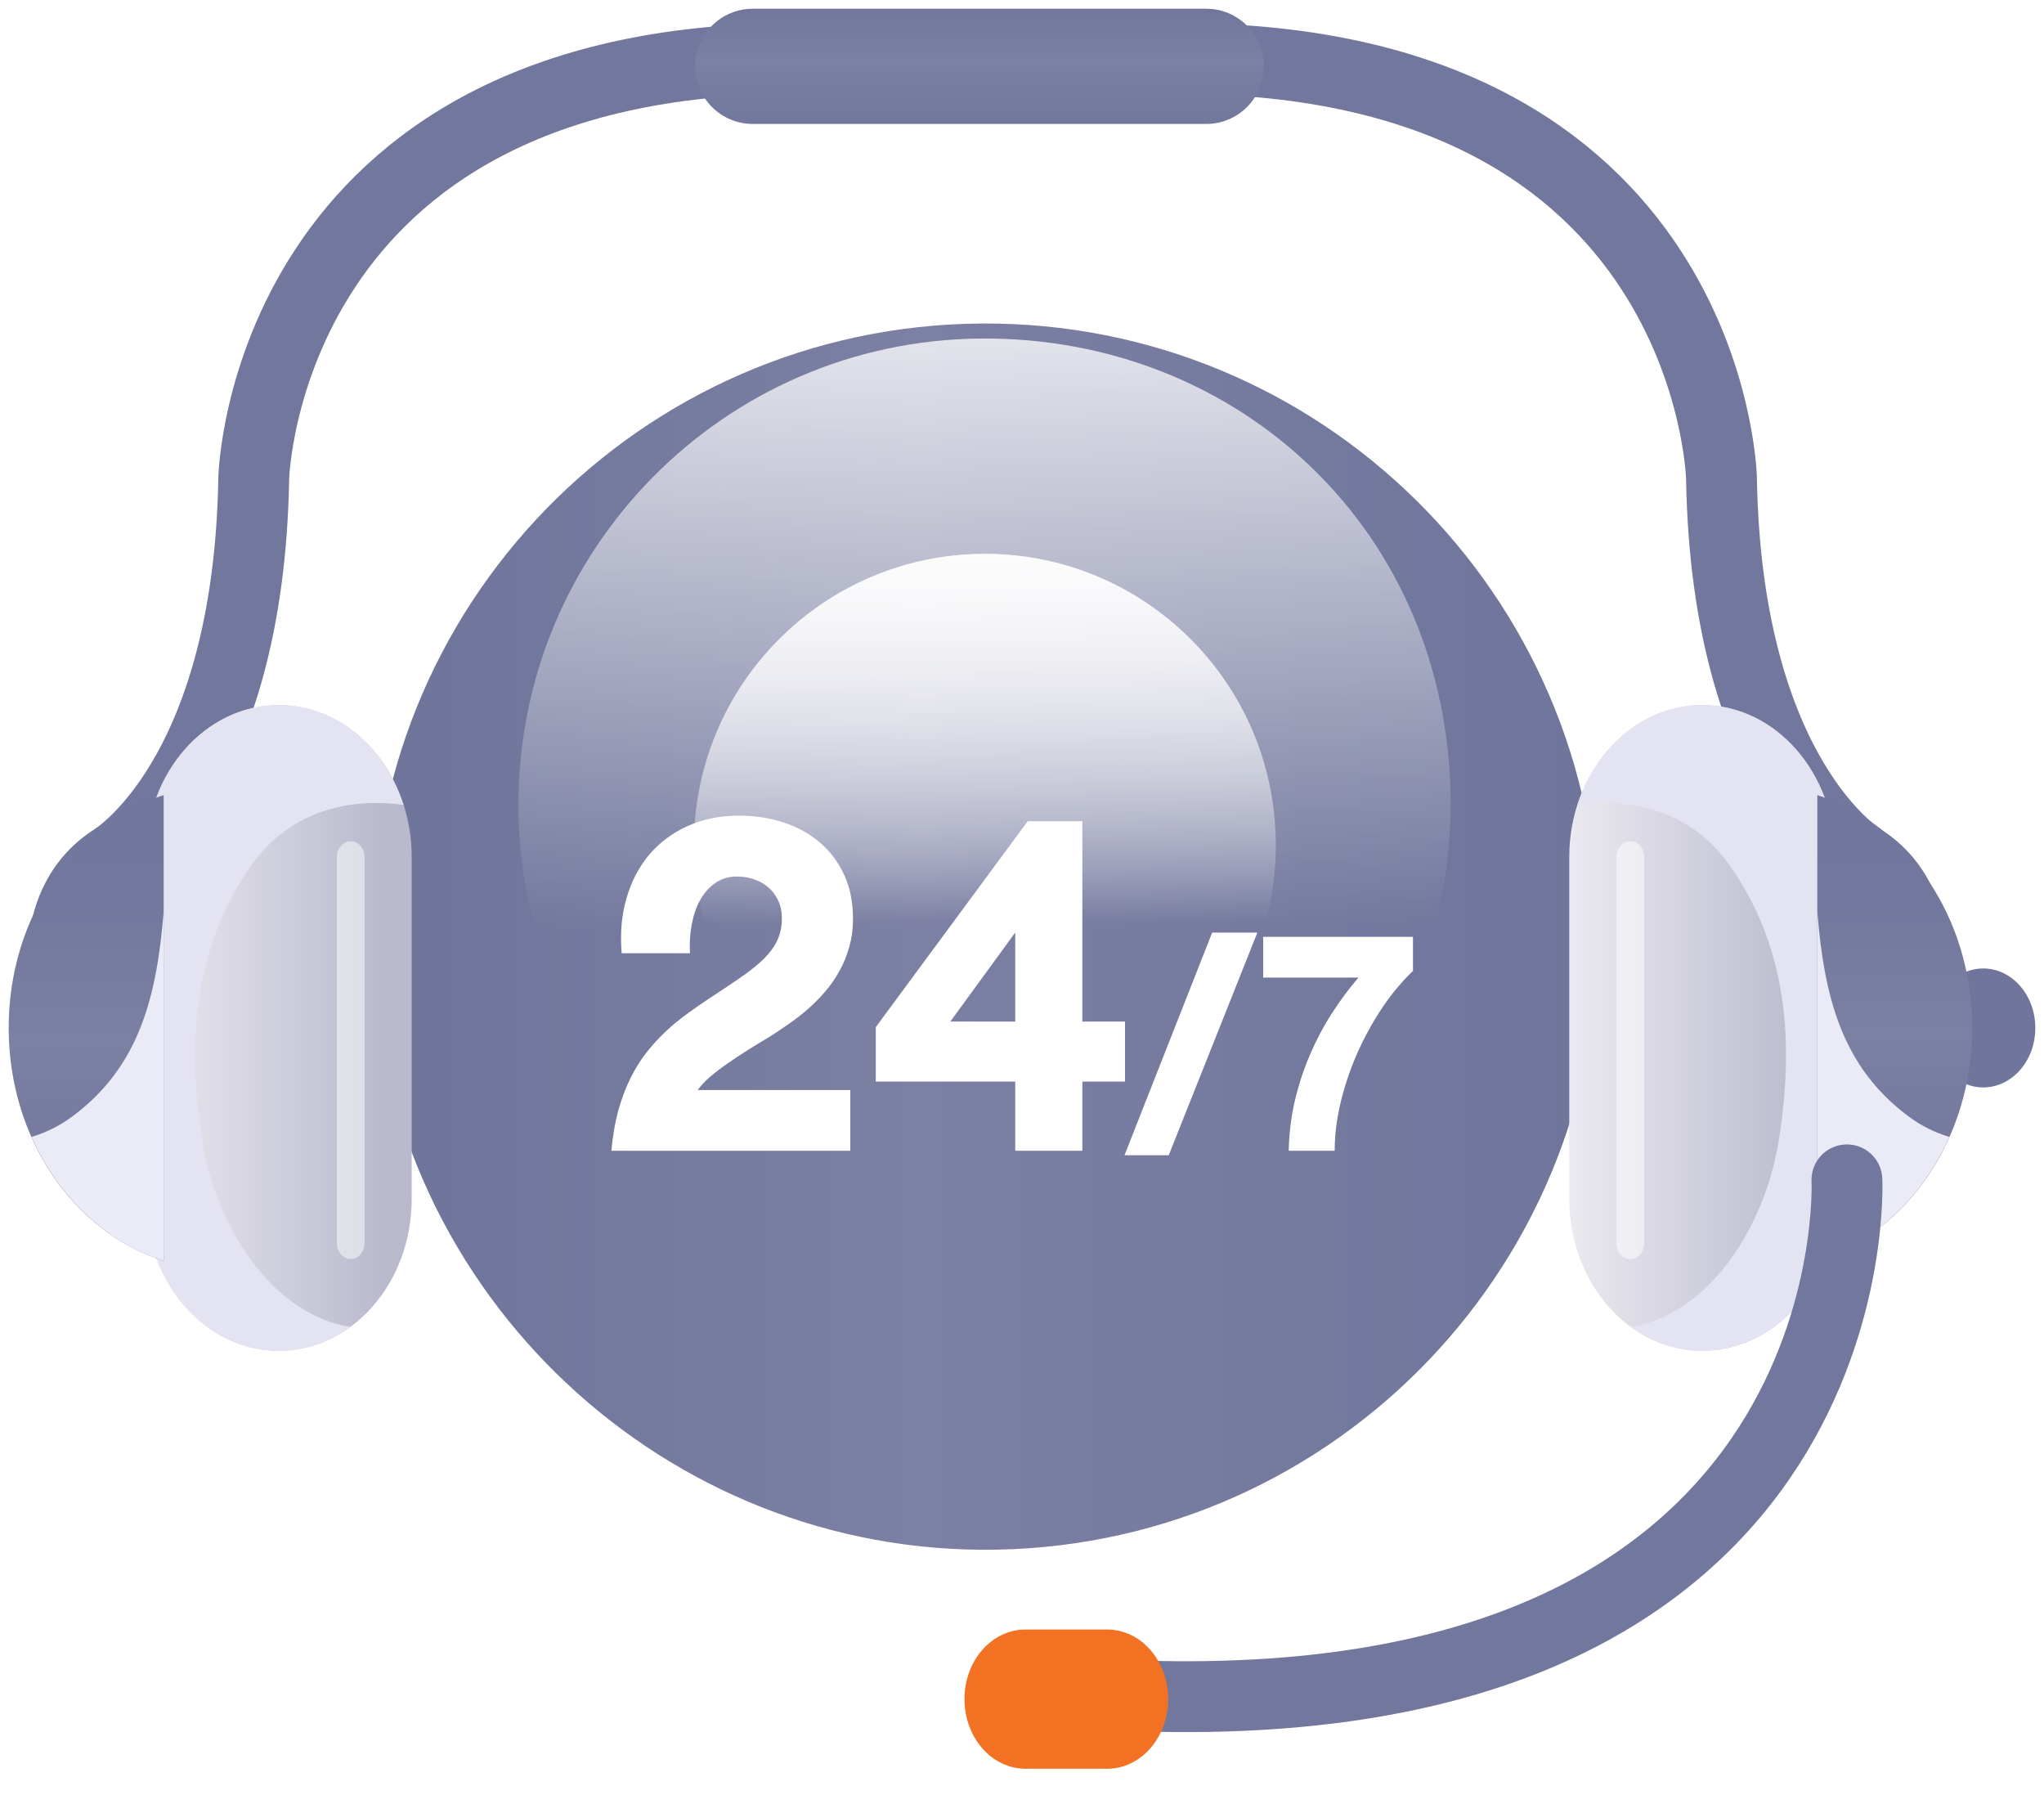 <svg width="115" height="102" viewBox="0 0 115 102" fill="none" xmlns="http://www.w3.org/2000/svg">
<g filter="url(#filter0_d_10678_758)">
<path d="M89.936 52.461C90.06 71.669 74.458 87.31 55.191 87.174C36.613 87.043 21.35 71.991 20.959 53.417C20.557 34.142 36.003 18.321 55.227 18.198C74.275 18.074 89.817 33.42 89.94 52.461H89.936Z" fill="url(#paint0_linear_10678_758)"/>
</g>
<path d="M71.78 47.42C71.84 56.458 64.556 63.834 55.518 63.89C46.48 63.95 39.103 56.665 39.044 47.627C38.984 38.593 46.268 31.217 55.306 31.157C64.344 31.097 71.721 38.382 71.776 47.416L71.78 47.42Z" fill="url(#paint1_linear_10678_758)"/>
<path style="mix-blend-mode:screen" d="M71.78 47.42C71.84 56.458 64.556 63.834 55.518 63.89C46.48 63.95 39.103 56.665 39.044 47.627C38.984 38.593 46.268 31.217 55.306 31.157C64.344 31.097 71.721 38.382 71.776 47.416L71.78 47.42Z" fill="url(#paint2_linear_10678_758)"/>
<path style="mix-blend-mode:screen" d="M81.615 45.093C81.707 59.574 70.043 71.39 55.561 71.481C41.076 71.573 29.26 59.909 29.169 45.427C29.077 30.95 40.741 19.134 55.227 19.042C69.716 18.951 81.52 29.862 81.619 45.093H81.615Z" fill="url(#paint3_linear_10678_758)"/>
<path d="M34.977 53.622C34.882 52.515 34.97 51.49 35.242 50.548C35.514 49.599 35.938 48.78 36.513 48.091C37.095 47.402 37.816 46.861 38.676 46.469C39.536 46.077 40.504 45.88 41.579 45.88C42.465 45.88 43.296 46.007 44.074 46.26C44.852 46.513 45.532 46.886 46.114 47.38C46.696 47.873 47.154 48.48 47.49 49.201C47.825 49.922 47.992 50.747 47.992 51.677C47.992 52.24 47.923 52.765 47.784 53.252C47.651 53.739 47.468 54.191 47.233 54.608C47.006 55.026 46.737 55.415 46.427 55.775C46.123 56.13 45.798 56.458 45.45 56.762C45.102 57.066 44.742 57.347 44.368 57.606C44.002 57.859 43.644 58.096 43.296 58.318C42.904 58.552 42.506 58.795 42.101 59.048C41.703 59.295 41.32 59.548 40.953 59.807C40.586 60.06 40.254 60.313 39.957 60.566C39.66 60.819 39.426 61.069 39.255 61.316H47.841V64.731H34.398C34.474 63.89 34.603 63.134 34.787 62.464C34.977 61.787 35.207 61.176 35.479 60.633C35.751 60.089 36.055 59.605 36.39 59.181C36.732 58.751 37.092 58.359 37.471 58.005C37.851 57.651 38.243 57.328 38.648 57.037C39.053 56.74 39.461 56.455 39.872 56.183C40.593 55.715 41.212 55.301 41.731 54.94C42.25 54.58 42.677 54.232 43.012 53.897C43.347 53.555 43.594 53.208 43.752 52.853C43.91 52.499 43.989 52.094 43.989 51.639C43.989 51.279 43.923 50.956 43.79 50.671C43.657 50.38 43.477 50.134 43.249 49.931C43.021 49.729 42.752 49.574 42.443 49.467C42.139 49.359 41.813 49.305 41.465 49.305C40.991 49.305 40.58 49.429 40.232 49.675C39.884 49.922 39.6 50.248 39.378 50.652C39.163 51.051 39.008 51.509 38.913 52.028C38.819 52.547 38.787 53.078 38.819 53.622H34.977ZM57.119 52.455L53.466 57.464H57.119V52.455ZM63.295 57.464V60.841H60.895V64.731H57.119V60.841H49.273V57.777L57.821 46.194H60.895V57.464H63.295ZM70.743 52.457L65.755 64.983H63.267L68.2 52.457H70.743ZM79.497 54.613C79.108 54.982 78.727 55.404 78.354 55.879C77.986 56.35 77.637 56.86 77.31 57.408C76.986 57.953 76.687 58.526 76.413 59.129C76.143 59.73 75.909 60.345 75.713 60.971C75.516 61.598 75.362 62.229 75.252 62.863C75.145 63.498 75.092 64.121 75.092 64.731H72.506C72.526 63.76 72.641 62.825 72.85 61.923C73.063 61.019 73.346 60.156 73.698 59.337C74.05 58.514 74.46 57.74 74.926 57.015C75.393 56.286 75.895 55.611 76.431 54.988H71.069V52.697H79.497V54.613Z" fill="white"/>
<path d="M107.454 56.219V52.668C107.454 52.668 107.295 49.97 104.78 48.348C104.78 48.348 97.137 43.849 96.854 26.881C96.854 26.881 96.284 3.294 66.38 3.294H52.449" stroke="#72779D" stroke-width="3.985" stroke-linecap="round" stroke-linejoin="round"/>
<path d="M3.676 56.219V52.668C3.676 52.668 3.836 49.97 6.35 48.348C6.35 48.348 13.994 43.849 14.277 26.881C14.277 26.881 14.846 3.294 44.75 3.294H58.682" stroke="#72779D" stroke-width="3.985" stroke-linecap="round" stroke-linejoin="round"/>
<path d="M114.512 57.825C114.512 59.67 113.201 61.168 111.583 61.168C109.965 61.168 108.654 59.67 108.654 57.825C108.654 55.975 109.965 54.477 111.583 54.477C113.201 54.477 114.512 55.975 114.512 57.825Z" fill="#6F759B"/>
<path d="M88.29 48.209C88.29 43.487 91.642 39.661 95.774 39.661C99.907 39.661 103.258 43.487 103.258 48.209V67.441C103.258 72.163 99.907 75.984 95.774 75.984C91.642 75.984 88.29 72.159 88.29 67.441V48.209Z" fill="url(#paint4_linear_10678_758)"/>
<g style="mix-blend-mode:multiply">
<path d="M97.309 48.667C100.545 53.258 100.983 58.59 100.062 64.229C99.273 69.062 96.137 73.936 91.75 74.638C92.913 75.486 94.288 75.984 95.77 75.984C99.903 75.984 103.254 72.159 103.254 67.441V48.209C103.254 43.487 99.903 39.661 95.77 39.661C92.539 39.661 89.797 42.004 88.749 45.28C91.909 44.834 95.205 45.686 97.305 48.667H97.309Z" fill="#E3E3F2"/>
</g>
<g style="mix-blend-mode:soft-light" opacity="0.5">
<path d="M90.941 48.209C90.941 47.719 91.291 47.32 91.722 47.32C92.152 47.32 92.503 47.719 92.503 48.209V69.931C92.503 70.425 92.152 70.82 91.722 70.82C91.291 70.82 90.941 70.421 90.941 69.931V48.209Z" fill="white"/>
</g>
<path d="M102.246 44.726V70.919C107.271 69.329 110.961 64.069 110.961 57.821C110.961 51.572 107.271 46.316 102.246 44.726Z" fill="url(#paint5_linear_10678_758)"/>
<g style="mix-blend-mode:multiply">
<path d="M107.422 62.83C103.613 60.024 102.636 56.063 102.246 51.293V70.919C105.494 69.891 108.176 67.321 109.674 63.954C108.881 63.711 108.12 63.348 107.422 62.83Z" fill="#EAEBF6"/>
</g>
<path d="M103.912 66.368C103.912 66.368 105.386 96.675 64.241 95.399" stroke="#72779D" stroke-width="3.985" stroke-linecap="round" stroke-linejoin="round"/>
<g filter="url(#filter1_d_10678_758)">
<path d="M65.723 95.575C65.723 97.739 64.189 99.492 62.296 99.492H57.694C55.801 99.492 54.263 97.739 54.263 95.575C54.263 93.411 55.797 91.662 57.694 91.662H62.296C64.189 91.662 65.723 93.411 65.723 95.575Z" fill="#F37123"/>
</g>
<path d="M23.163 48.209C23.163 43.487 19.816 39.661 15.679 39.661C11.547 39.661 8.199 43.487 8.199 48.209V67.441C8.199 72.163 11.551 75.984 15.679 75.984C19.816 75.984 23.163 72.159 23.163 67.441V48.209Z" fill="url(#paint6_linear_10678_758)"/>
<g style="mix-blend-mode:multiply">
<path d="M14.145 48.667C10.909 53.258 10.471 58.59 11.391 64.229C12.18 69.062 15.316 73.936 19.704 74.638C18.54 75.486 17.166 75.984 15.683 75.984C11.55 75.984 8.203 72.159 8.203 67.441V48.209C8.203 43.487 11.555 39.661 15.683 39.661C18.915 39.661 21.657 42.004 22.705 45.28C19.544 44.834 16.249 45.686 14.149 48.667H14.145Z" fill="#E3E3F2"/>
</g>
<g style="mix-blend-mode:soft-light" opacity="0.5">
<path d="M20.513 48.209C20.513 47.719 20.166 47.32 19.736 47.32C19.302 47.32 18.955 47.719 18.955 48.209V69.931C18.955 70.425 19.302 70.82 19.736 70.82C20.166 70.82 20.513 70.421 20.513 69.931V48.209Z" fill="white"/>
</g>
<path d="M9.208 44.726V70.919C4.178 69.329 0.488 64.069 0.488 57.821C0.488 51.572 4.178 46.316 9.208 44.726Z" fill="url(#paint7_linear_10678_758)"/>
<g style="mix-blend-mode:multiply">
<path d="M4.031 62.83C7.845 60.024 8.817 56.063 9.208 51.293V70.919C5.956 69.891 3.274 67.321 1.776 63.954C2.569 63.711 3.33 63.348 4.027 62.83H4.031Z" fill="#EAEBF6"/>
</g>
<path d="M67.867 0.492H42.351C40.562 0.492 39.111 1.943 39.111 3.732C39.111 5.521 40.562 6.972 42.351 6.972H67.867C69.656 6.972 71.107 5.521 71.107 3.732C71.107 1.943 69.656 0.492 67.867 0.492Z" fill="url(#paint8_linear_10678_758)"/>
<defs>
<filter id="filter0_d_10678_758" x="14.177" y="11.422" width="82.538" height="82.528" filterUnits="userSpaceOnUse" color-interpolation-filters="sRGB">
<feFlood flood-opacity="0" result="BackgroundImageFix"/>
<feColorMatrix in="SourceAlpha" type="matrix" values="0 0 0 0 0 0 0 0 0 0 0 0 0 0 0 0 0 0 127 0" result="hardAlpha"/>
<feOffset/>
<feGaussianBlur stdDeviation="3.387"/>
<feColorMatrix type="matrix" values="0 0 0 0 0.435 0 0 0 0 0.459 0 0 0 0 0.608 0 0 0 0.4 0"/>
<feBlend mode="normal" in2="BackgroundImageFix" result="effect1_dropShadow_10678_758"/>
<feBlend mode="normal" in="SourceGraphic" in2="effect1_dropShadow_10678_758" result="shape"/>
</filter>
<filter id="filter1_d_10678_758" x="52.007" y="89.406" width="15.972" height="12.342" filterUnits="userSpaceOnUse" color-interpolation-filters="sRGB">
<feFlood flood-opacity="0" result="BackgroundImageFix"/>
<feColorMatrix in="SourceAlpha" type="matrix" values="0 0 0 0 0 0 0 0 0 0 0 0 0 0 0 0 0 0 127 0" result="hardAlpha"/>
<feOffset/>
<feGaussianBlur stdDeviation="1.128"/>
<feColorMatrix type="matrix" values="0 0 0 0 0.914 0 0 0 0 0.918 0 0 0 0 0.961 0 0 0 0.36 0"/>
<feBlend mode="normal" in2="BackgroundImageFix" result="effect1_dropShadow_10678_758"/>
<feBlend mode="normal" in="SourceGraphic" in2="effect1_dropShadow_10678_758" result="shape"/>
</filter>
<linearGradient id="paint0_linear_10678_758" x1="20.951" y1="52.684" x2="89.94" y2="52.684" gradientUnits="userSpaceOnUse">
<stop offset="0.04" stop-color="#6F759B"/>
<stop offset="0.45" stop-color="#7C80A3"/>
<stop offset="0.5" stop-color="#7A7EA2"/>
<stop offset="1" stop-color="#6F759B"/>
</linearGradient>
<linearGradient id="paint1_linear_10678_758" x1="55.275" y1="25.473" x2="55.446" y2="51.842" gradientUnits="userSpaceOnUse">
<stop stop-color="white"/>
<stop offset="1" stop-color="white" stop-opacity="0"/>
</linearGradient>
<linearGradient id="paint2_linear_10678_758" x1="55.275" y1="25.473" x2="55.446" y2="51.842" gradientUnits="userSpaceOnUse">
<stop stop-color="white"/>
<stop offset="1" stop-color="white" stop-opacity="0"/>
</linearGradient>
<linearGradient id="paint3_linear_10678_758" x1="55.171" y1="9.936" x2="55.444" y2="52.184" gradientUnits="userSpaceOnUse">
<stop stop-color="white"/>
<stop offset="1" stop-color="white" stop-opacity="0"/>
</linearGradient>
<linearGradient id="paint4_linear_10678_758" x1="88.29" y1="57.821" x2="103.254" y2="57.821" gradientUnits="userSpaceOnUse">
<stop offset="0.01" stop-color="#EAE9EF"/>
<stop offset="0.9" stop-color="#B9B9CD"/>
</linearGradient>
<linearGradient id="paint5_linear_10678_758" x1="106.605" y1="40.338" x2="106.605" y2="73.852" gradientUnits="userSpaceOnUse">
<stop offset="0.04" stop-color="#6F759B"/>
<stop offset="0.31" stop-color="#72789D"/>
<stop offset="0.53" stop-color="#7C80A3"/>
<stop offset="0.74" stop-color="#73789D"/>
<stop offset="1" stop-color="#6F759B"/>
</linearGradient>
<linearGradient id="paint6_linear_10678_758" x1="8.199" y1="-31.233" x2="23.163" y2="-31.233" gradientUnits="userSpaceOnUse">
<stop offset="0.01" stop-color="#EAE9EF"/>
<stop offset="0.9" stop-color="#B9B9CD"/>
</linearGradient>
<linearGradient id="paint7_linear_10678_758" x1="4.848" y1="39.537" x2="4.848" y2="75.566" gradientUnits="userSpaceOnUse">
<stop offset="0.04" stop-color="#6F759B"/>
<stop offset="0.31" stop-color="#72789D"/>
<stop offset="0.53" stop-color="#7C80A3"/>
<stop offset="0.74" stop-color="#73789D"/>
<stop offset="1" stop-color="#6F759B"/>
</linearGradient>
<linearGradient id="paint8_linear_10678_758" x1="55.107" y1="-0.353" x2="55.107" y2="8.251" gradientUnits="userSpaceOnUse">
<stop offset="0.04" stop-color="#6F759B"/>
<stop offset="0.45" stop-color="#7C80A3"/>
<stop offset="0.5" stop-color="#7A7EA2"/>
<stop offset="1" stop-color="#6F759B"/>
</linearGradient>
</defs>
</svg>
